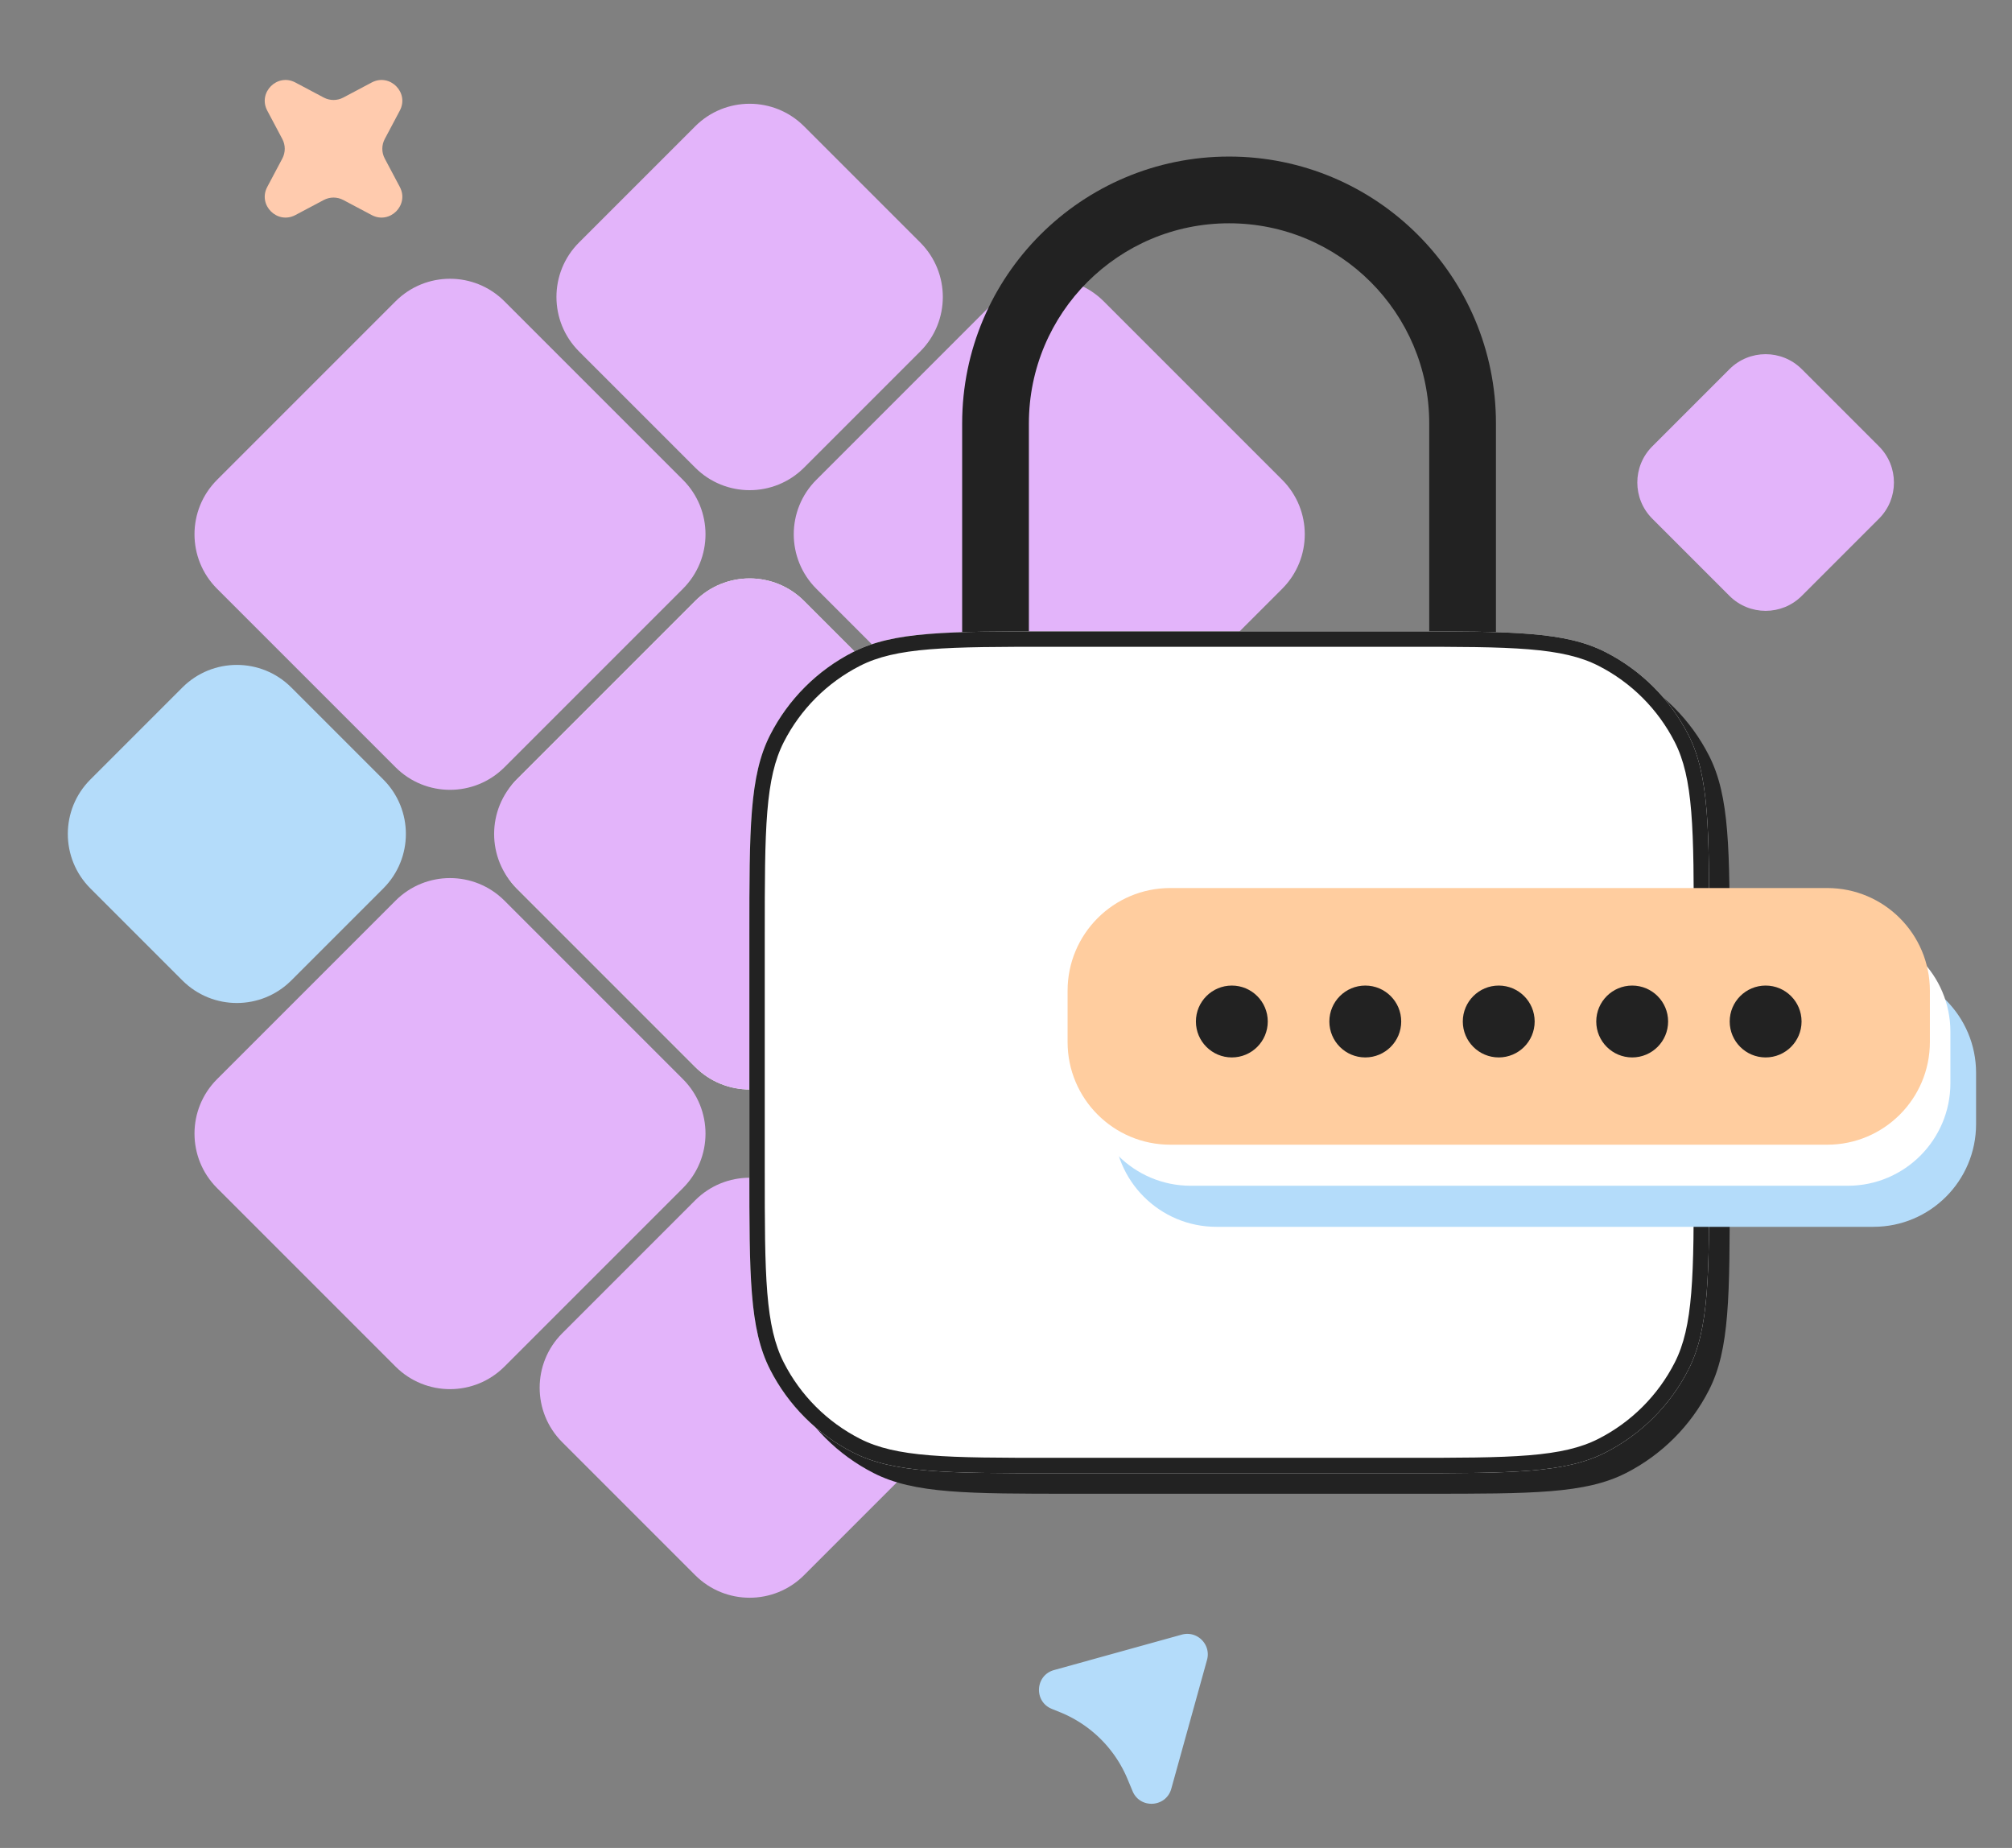 <svg xmlns="http://www.w3.org/2000/svg" xmlns:xlink="http://www.w3.org/1999/xlink" width="392" height="360" fill="none" xmlns:v="https://vecta.io/nano"><rect width="100%" height="100%" fill="#808080" stroke="none"/><g fill="#e3b4fa"><use xlink:href="#B"/><path d="M135.446 24.607c5.857-5.858 15.355-5.858 21.213 0l22.639 22.639c5.858 5.858 5.858 15.355 0 21.213l-22.639 22.639c-5.858 5.858-15.356 5.858-21.213 0l-22.64-22.639c-5.857-5.858-5.857-15.355 0-21.213l22.64-22.639zm201.509 47.311c3.891-3.891 10.199-3.891 14.09 0l15.037 15.037c3.891 3.891 3.891 10.199 0 14.09l-15.037 15.037c-3.891 3.891-10.199 3.891-14.09 0l-15.037-15.037c-3.891-3.891-3.891-10.199 0-14.09l15.037-15.037z"/><use xlink:href="#B" x="116.755"/><rect opacity=".9" x="250.566" y="118.711" width="61.877" height="61.877" rx="15" transform="rotate(45 250.566 118.711)"/><use xlink:href="#C"/><path d="M135.445 233.831c5.858-5.858 15.356-5.858 21.213 0l25.91 25.91c5.858 5.858 5.858 15.356 0 21.213l-25.91 25.91c-5.857 5.858-15.355 5.858-21.213 0l-25.91-25.91c-5.858-5.857-5.858-15.355 0-21.213l25.91-25.91z"/></g><path d="M35.539 133.925c5.858-5.858 15.355-5.858 21.213 0l17.933 17.933c5.858 5.858 5.858 15.355 0 21.213l-17.933 17.933c-5.858 5.858-15.355 5.858-21.213 0l-17.933-17.933c-5.858-5.858-5.858-15.355 0-21.213l17.933-17.933z" fill="#b4dcfa"/><rect x="146.052" y="106.47" width="79.188" height="79.188" rx="15" transform="rotate(45 146.052 106.47)" fill="#fff"/><g fill="#e3b4fa"><path d="M135.445 117.077c5.858-5.858 15.355-5.858 21.213 0l34.782 34.781c5.857 5.858 5.857 15.355 0 21.213l-34.782 34.781c-5.858 5.858-15.355 5.858-21.213 0l-34.781-34.781c-5.858-5.858-5.858-15.355 0-21.213l34.781-34.781z"/><use xlink:href="#C" x="-116.755"/></g><g fill="#222"><path fill-rule="evenodd" d="M239.458 30.5c28.719 0 52 23.281 52 52V139h-13V82.5c0-21.539-17.461-39-39-39s-39 17.461-39 39V139h-13V82.5c0-28.719 23.281-52 52-52z"/><path d="M150 186.2c0-20.722 0-31.083 4.033-38.998 3.547-6.962 9.207-12.622 16.169-16.169C178.117 127 188.478 127 209.2 127h68.6c20.722 0 31.083 0 38.998 4.033 6.962 3.547 12.622 9.207 16.169 16.169C337 155.117 337 165.478 337 186.2v45.6c0 20.722 0 31.083-4.033 38.998-3.547 6.962-9.207 12.622-16.169 16.169C308.883 291 298.522 291 277.8 291h-68.6c-20.722 0-31.083 0-38.998-4.033-6.962-3.547-12.622-9.207-16.169-16.169C150 262.883 150 252.522 150 231.8v-45.6z"/></g><path d="M146 182.2c0-20.722 0-31.083 4.033-38.998 3.547-6.962 9.207-12.622 16.169-16.169C174.117 123 184.478 123 205.2 123h68.6c20.722 0 31.083 0 38.998 4.033 6.962 3.547 12.622 9.207 16.169 16.169C333 151.117 333 161.478 333 182.2v45.6c0 20.722 0 31.083-4.033 38.998-3.547 6.962-9.207 12.622-16.169 16.169C304.883 287 294.522 287 273.8 287h-68.6c-20.722 0-31.083 0-38.998-4.033-6.962-3.547-12.622-9.207-16.169-16.169C146 258.883 146 248.522 146 227.8v-45.6z" fill="#fff"/><path fill-rule="evenodd" d="M273.8 126h-68.6c-10.41 0-18.038.002-24.057.494-5.985.489-10.115 1.447-13.579 3.212-6.397 3.259-11.599 8.461-14.858 14.858-1.765 3.464-2.723 7.594-3.212 13.579-.492 6.019-.494 13.647-.494 24.057v45.6c0 10.41.002 18.038.494 24.057.489 5.985 1.447 10.115 3.212 13.579 3.259 6.397 8.461 11.599 14.858 14.858 3.464 1.765 7.594 2.723 13.579 3.212 6.019.492 13.647.494 24.057.494h68.6c10.41 0 18.038-.002 24.057-.494 5.985-.489 10.115-1.447 13.579-3.212 6.397-3.259 11.599-8.461 14.858-14.858 1.765-3.464 2.723-7.594 3.212-13.579.492-6.019.494-13.647.494-24.057v-45.6c0-10.41-.002-18.038-.494-24.057-.489-5.985-1.447-10.115-3.212-13.579-3.259-6.397-8.461-11.599-14.858-14.858-3.464-1.765-7.594-2.723-13.579-3.212-6.019-.492-13.647-.494-24.057-.494zm-123.767 17.202C146 151.117 146 161.478 146 182.2v45.6c0 20.722 0 31.083 4.033 38.998 3.547 6.962 9.207 12.622 16.169 16.169C174.117 287 184.478 287 205.2 287h68.6c20.722 0 31.083 0 38.998-4.033 6.962-3.547 12.622-9.207 16.169-16.169C333 258.883 333 248.522 333 227.8v-45.6c0-20.722 0-31.083-4.033-38.998-3.547-6.962-9.207-12.622-16.169-16.169C304.883 123 294.522 123 273.8 123h-68.6c-20.722 0-31.083 0-38.998 4.033-6.962 3.547-12.622 9.207-16.169 16.169z" fill="#222"/><path d="M217 209c0-11.046 8.954-20 20-20h128c11.046 0 20 8.954 20 20v10c0 11.046-8.954 20-20 20H237c-11.046 0-20-8.954-20-20v-10z" fill="#b4dcfa"/><path d="M212 201c0-11.046 8.954-20 20-20h128c11.046 0 20 8.954 20 20v10c0 11.046-8.954 20-20 20H232c-11.046 0-20-8.954-20-20v-10z" fill="#fff"/><path d="M208 193c0-11.046 8.954-20 20-20h128c11.046 0 20 8.954 20 20v10c0 11.046-8.954 20-20 20H228c-11.046 0-20-8.954-20-20v-10z" fill="#ffcd9f"/><path d="M72.417 16.071c3.528-1.872 7.351 1.951 5.479 5.479l-2.936 5.535c-.63 1.188-.63 2.611 0 3.798l2.936 5.535c1.872 3.528-1.951 7.351-5.479 5.479l-5.535-2.936c-1.188-.63-2.61-.63-3.798 0l-5.535 2.936c-3.529 1.872-7.351-1.951-5.479-5.479l2.936-5.535c.63-1.188.63-2.61 0-3.798l-2.936-5.535c-1.872-3.529 1.95-7.351 5.479-5.479l5.535 2.936c1.188.63 2.611.63 3.798 0l5.535-2.936z" fill="#ffcbae"/><path d="M230.243 318.447l-24.886 6.903c-3.683 1.021-3.973 6.132-.429 7.563l1.578.638a24 24 0 0 1 13.163 13.012l.99 2.374c1.463 3.506 6.53 3.19 7.546-.471l6.961-25.096c.832-2.997-1.926-5.755-4.923-4.923z" fill="#b4dcfa"/><g fill="#222"><circle cx="240" cy="199" r="7"/><circle cx="266" cy="199" r="7"/><circle cx="292" cy="199" r="7"/><circle cx="318" cy="199" r="7"/><circle cx="344" cy="199" r="7"/></g><defs ><path id="B" d="M77.068 58.699c5.858-5.858 15.355-5.858 21.213 0l34.781 34.781c5.858 5.858 5.858 15.356 0 21.214l-34.781 34.781c-5.858 5.858-15.355 5.858-21.213 0l-34.781-34.781c-5.858-5.858-5.858-15.356 0-21.214l34.781-34.781z"/><path id="C" d="M193.823 175.454c5.858-5.858 15.355-5.858 21.213 0l34.781 34.781c5.858 5.858 5.858 15.355 0 21.213l-34.781 34.781c-5.858 5.858-15.355 5.858-21.213 0l-34.781-34.781c-5.858-5.858-5.858-15.355 0-21.213l34.781-34.781z"/></defs></svg>